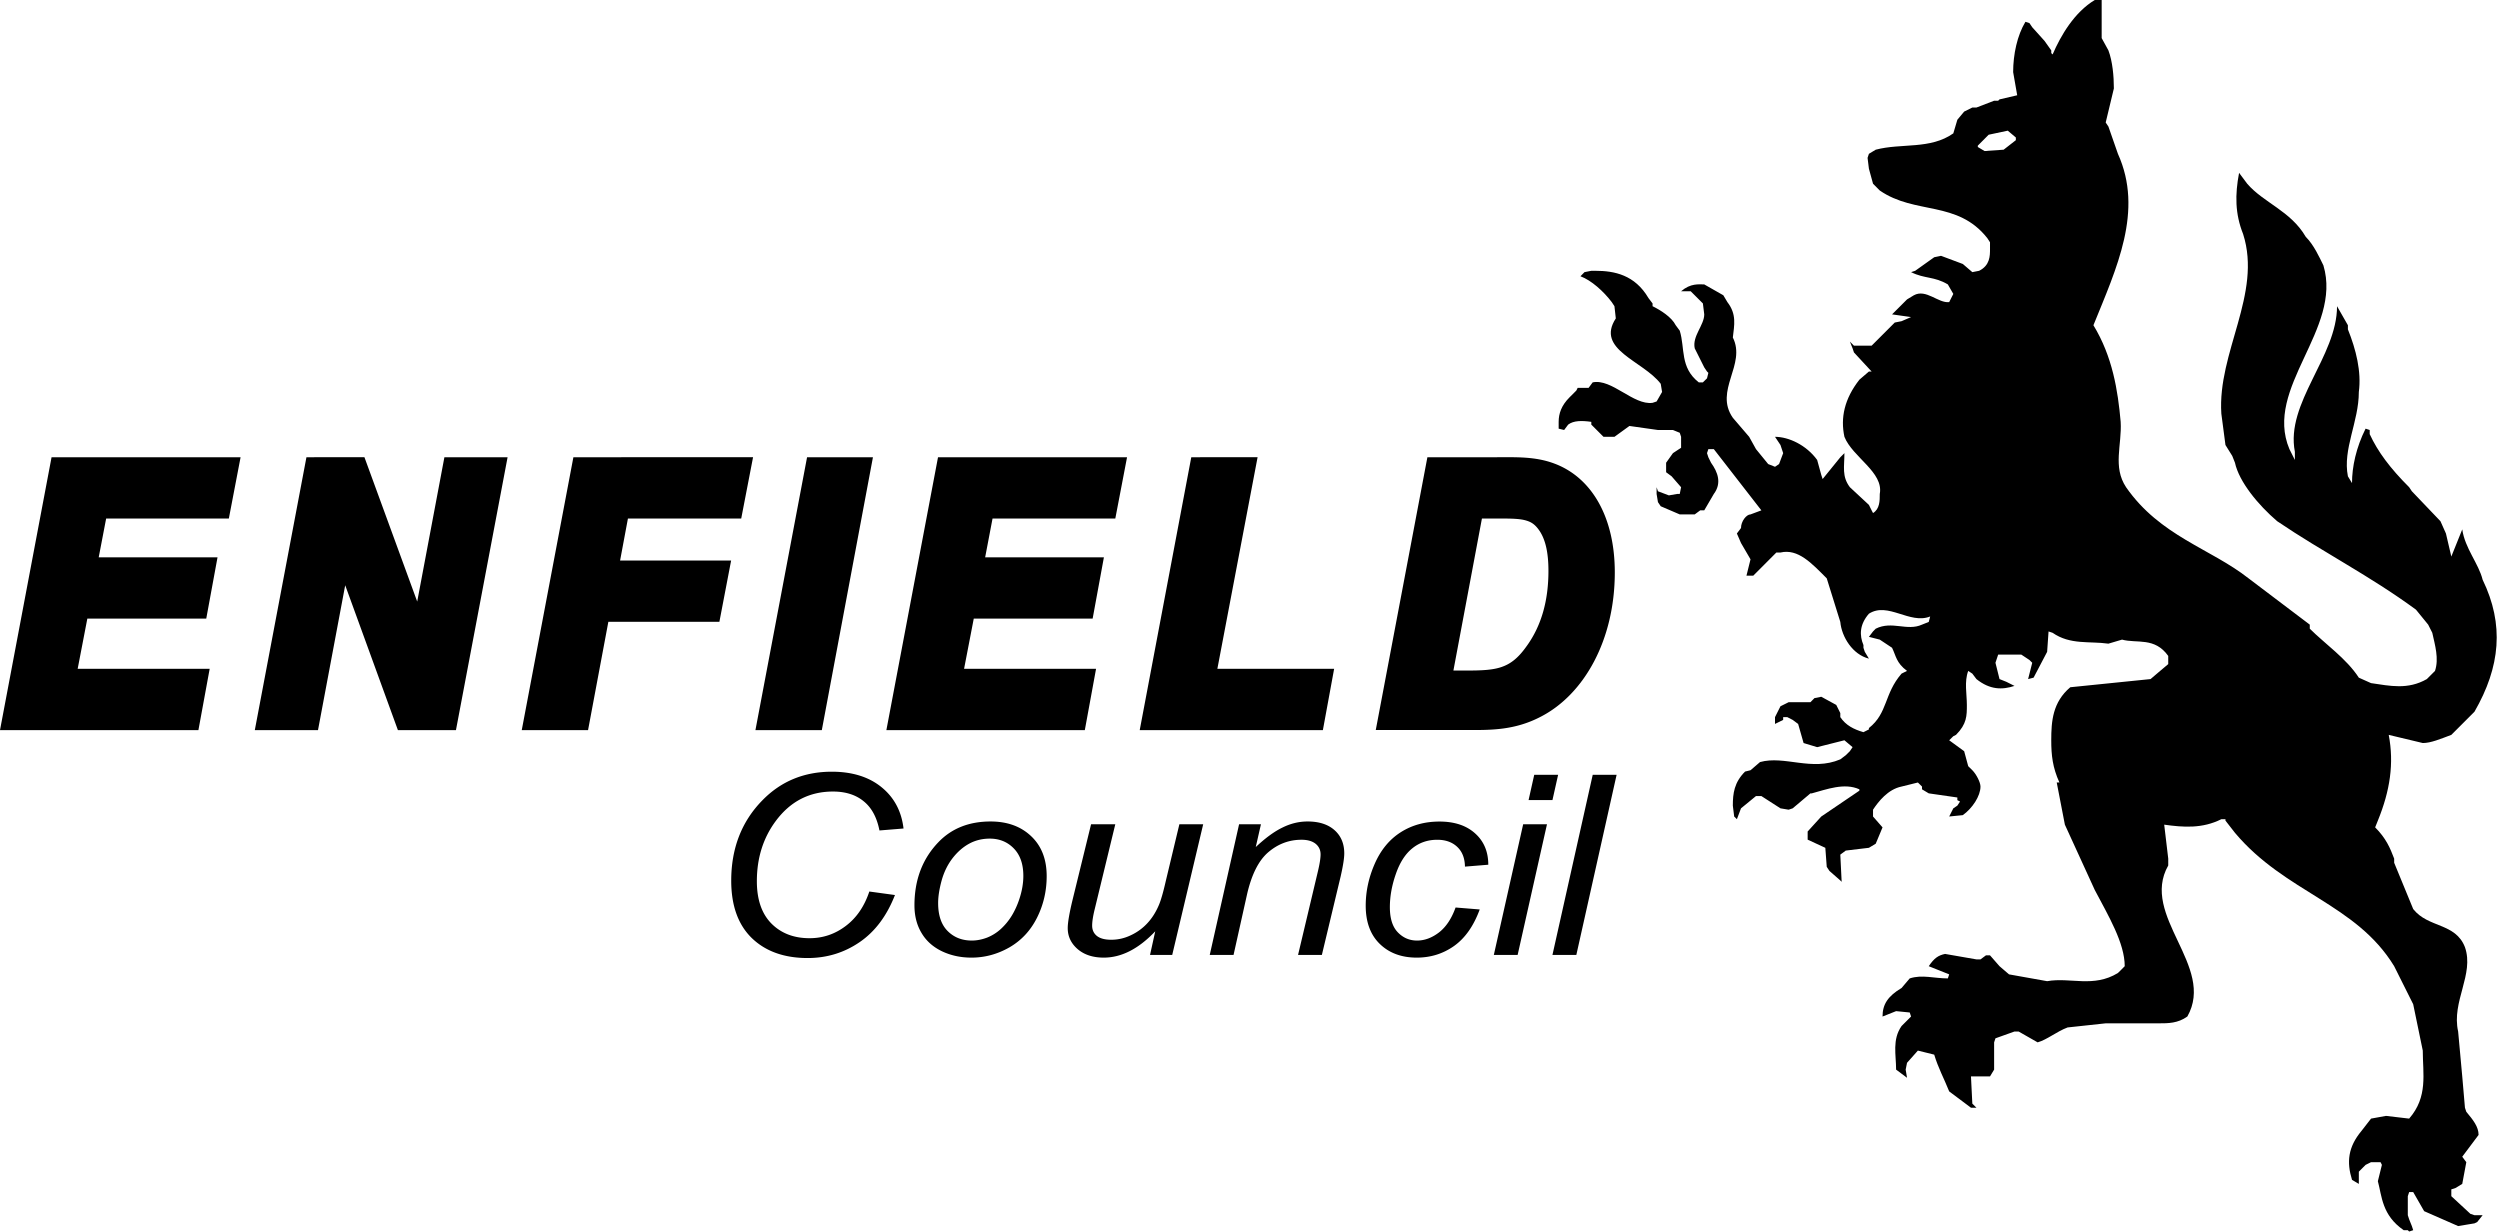 <svg height="200" width="406" xmlns="http://www.w3.org/2000/svg">
  <path fill="#000000" d="M340.191 0c-3.308 1.994-5.52 5.752-6.845 8.842l-.221-.219v-.44L332.02 6.63l-1.983-2.203-.45-.668-.657-.219c-1.337 2.213-1.994 5.303-1.994 8.174l.658 3.758-2.871.668-.22.218h-.657l-2.87 1.106h-.67l-1.324.658-1.107 1.326-.656 2.213c-3.758 2.651-8.404 1.544-12.6 2.65l-1.107.67-.219.657.219 1.763.668 2.434 1.095 1.105c5.752 3.977 12.6 1.556 17.465 7.735l.438.67v1.105c0 1.096 0 2.651-1.764 3.528l-1.107.218-1.543-1.324-3.54-1.326-1.107.23-3.09 2.202-.668.218c2.213 1.107 3.758.669 5.971 1.994l.889 1.545-.67 1.327c-1.764.219-3.757-2.203-5.74-1.108l-1.106.67-2.433 2.432 3.09.437-1.546.668-1.105.22-3.758 3.759h-2.87l-.66-.67.44 1.107.22.658 2.87 3.1h-.44l-1.544 1.326c-2.432 3.1-3.1 6.19-2.432 9.28 1.326 3.32 6.409 5.751 5.74 9.279 0 1.106 0 2.433-1.095 3.101l-.229-.44-.44-.886-3.09-2.871c-1.336-1.775-.886-3.32-.886-5.533l-.668.67-2.87 3.537-.22-.668-.668-2.432c-1.764-2.432-4.634-3.758-6.847-3.758l.886 1.327.44 1.324-.67 1.775-.656.44-1.108-.44-1.982-2.431-1.108-1.995-2.65-3.09c-3.09-4.426 2.213-8.621 0-13.037.22-1.993.658-3.757-.887-5.751l-.658-1.108-3.1-1.764c-.887 0-2.202-.218-3.757 1.108h1.554l1.983 1.982.22 1.776c0 1.764-1.983 3.538-1.544 5.521l1.545 3.09.449.668.219.219-.22.888-.67.657h-.667c-3.09-2.433-2.203-5.522-3.09-8.393l-.656-.887c-.669-1.325-2.432-2.432-3.758-3.09v-.449l-.668-.877c-2.202-3.758-5.523-4.425-8.623-4.425h-.658l-1.106.218-.658.668c1.764.658 3.747 2.434 5.084 4.198l.438.668.22 1.982c-3.32 5.083 4.425 6.86 7.295 10.617l.22 1.326-.888 1.545-.656.219c-3.1.438-6.63-3.978-9.73-3.32l-.657.886h-1.775l-.219.44-1.107 1.105c-1.326 1.326-1.764 2.653-1.764 3.979v1.105l.889.219.656-.877c.887-.668 2.213-.666 3.758-.447v.447l1.984 1.984h1.774l2.433-1.763 4.633.656h2.434l1.105.45.219.657v1.776l-1.324.875-1.108 1.556v1.545l.889.657 1.543 1.775-.219 1.096h-.437l-1.327.23-1.775-.668-.219-.658v1.096l.219 1.326.45.668 3.089 1.326h2.434l.886-.658h.659l1.554-2.662c1.315-1.764.658-3.528-.449-5.073l-.438-.888-.218-.668.219-.656h.886l7.725 9.947-1.764.658c-.657 0-1.545 1.106-1.545 2.213l-.67.887.67 1.545 1.545 2.65-.658 2.652h1.107l3.746-3.757h.668c2.87-.669 5.084 1.763 7.516 4.195l2.203 7.078c.22 2.421 1.993 5.304 4.645 5.96l-.668-1.107-.219-.658v-.437c-.657-1.556-.658-3.32.887-5.094 3.09-1.983 6.63 1.775 9.949.45l-.23.886-1.096.437c-2.432 1.107-4.865-.667-7.516.659l-.44.449-.667.877 1.763.449 1.995 1.324c.657 1.326.658 2.432 2.433 3.758l-.889.44c-2.87 3.308-2.213 6.41-5.302 8.841v.22l-.887.448c-1.545-.449-2.87-1.106-3.758-2.443v-.658l-.658-1.324-2.432-1.327-1.107.22-.656.667h-3.54l-.886.44-.44.218-.886 1.764v1.105l1.326-.656v-.45h.668l.877.45.887.658.886 3.1 2.203.668 4.426-1.117 1.326 1.117-.44.658-.667.656-.887.668c-4.634 1.983-9.06-.667-13.037.44l-1.545 1.326-.889.219c-1.763 1.775-1.982 3.537-1.982 5.531l.219 1.766.44.437.667-1.764 2.432-1.994h.877l3.1 1.994 1.326.22.658-.22 2.88-2.431h.22c2.432-.658 5.302-1.765 7.734-.658v.218l-6.19 4.198-2.213 2.431v1.326l2.87 1.325.23 3.09.44.667 1.763 1.545.219.22-.219-4.415.887-.658 3.758-.45 1.107-.667 1.106-2.65-1.545-1.764v-1.108c.876-1.325 2.421-3.308 4.634-3.758l2.653-.658.668.658v.45l1.095.656 4.645.67v.437l.438.219-.438.668-.656.44-.67 1.324 2.213-.22c1.545-1.106 2.87-3.099 2.87-4.644 0-.657-.657-1.984-1.325-2.652l-.668-.656-.657-2.432-2.433-1.775.67-.658.437-.22c1.764-1.774 1.764-3.099 1.764-4.862 0-1.775-.439-3.76.219-5.524l.668.44.668.886c2.202 1.764 4.196 1.765 6.18 1.108l-1.327-.668-1.105-.44-.659-2.65.44-1.326h3.758l1.324.877.45.449-.669 2.65.889-.23 2.201-4.196.23-3.308.657.219c2.87 1.994 5.973 1.325 9.062 1.763l2.213-.656c2.432.657 5.302-.45 7.504 2.65v1.327l-1.314 1.105-1.557 1.326-13.037 1.326c-2.87 2.433-3.09 5.522-3.09 8.612 0 2.432.22 4.425 1.326 6.857h-.437l1.324 6.848 4.853 10.605c2.214 4.196 4.866 8.623 4.866 12.381l-.659.668-.449.438c-3.977 2.432-7.734.657-11.492 1.326l-6.19-1.106-1.544-1.326-1.545-1.764h-.658l-.887.657h-.658l-5.094-.887c-1.096.23-1.763.668-2.65 1.994l3.318 1.326-.219.657c-2.213 0-4.195-.658-6.19 0l-1.326 1.556c-2.213 1.326-3.09 2.641-3.09 4.635l2.204-.877 2.213.219.218.656-1.545 1.545c-1.544 2.213-.886 4.646-.886 7.078l1.773 1.326-.219-1.326.22-1.105 1.763-1.985 2.652.658c.668 2.214 1.544 3.758 2.432 5.971l3.539 2.65h.887l-.668-.667-.22-4.415h3.09l.669-1.107v-4.426l.218-.658 3.09-1.105h.668l3.09 1.763c1.545-.438 3.101-1.764 4.865-2.422l6.19-.668h8.611c1.545 0 3.102 0 4.647-1.107 4.634-8.173-7.736-16.356-3.102-24.53v-1.107l-.656-5.521c3.09.438 6.19.669 9.28-.887h.667v.23l1.545 1.983c8.173 9.729 19.665 11.493 25.855 21.66l3.09 6.18 1.555 7.525c0 3.758.877 7.506-2.213 11.045l-3.758-.44-2.431.44-1.545 1.992c-2.213 2.652-2.433 5.085-1.545 7.955l1.107.657v-1.983l1.096-1.105.887-.44h1.545l.218.44-.656 2.65c.657 2.432.657 5.523 4.195 7.955h.668l.22.219.657-.219-.218-.668-.44-1.095-.219-.668v-3.09l.22-.668h.657l1.776 3.1 5.521 2.421 2.65-.44.45-.218.877-1.105h-1.326l-.657-.221-3.101-2.87v-1.107l.668-.218 1.107-.668.658-3.528-.658-.888 2.652-3.54c0-1.325-.887-2.432-1.994-3.757l-.22-.657-.438-5.083-.668-7.297c-1.106-4.865 2.65-9.28 1.106-13.696-1.545-3.988-5.97-3.1-8.403-6.19l-3.09-7.515v-.668c-.668-1.764-1.325-3.309-3.09-5.084l.44-1.095c1.983-4.865 2.651-9.29 1.764-13.924l5.533 1.324c1.326 0 2.869-.667 4.633-1.324l3.758-3.76c4.207-7.297 4.864-14.143 1.326-21.44-.658-2.65-2.87-5.084-3.309-8.173l-1.775 4.416-.875-3.748-.889-1.994-4.644-4.864-.44-.658c-3.1-3.1-5.082-5.75-6.408-8.621v-.67l-.668-.219c-1.545 3.1-2.203 6.19-2.203 8.842l-.668-1.105c-.877-4.416 1.775-8.842 1.775-13.696.438-3.32-.45-6.859-1.775-10.168v-.668l-1.764-3.09c0 8.174-8.403 15.69-6.848 23.643v1.326l-.886-1.763c-4.196-9.948 8.622-19.448 5.521-29.834-.657-1.326-1.545-3.32-2.87-4.645-2.433-4.196-6.848-5.522-9.51-8.623l-1.315-1.764c-.668 3.54-.668 6.63.658 9.95 3.1 9.717-4.196 19.216-3.539 29.164l.668 5.084 1.106 1.775.439 1.105c.668 3.09 3.757 6.847 6.857 9.499 7.505 5.083 15.022 8.841 22.538 14.363l1.982 2.433.668 1.325c.438 1.994 1.108 4.197.44 6.191l-1.327 1.326c-3.09 1.764-5.97 1.106-9.06.656l-1.983-.886c-1.994-3.09-5.532-5.523-7.965-7.955v-.657l-9.937-7.515c-6.19-4.865-14.364-6.849-19.897-14.803-2.202-3.32-.658-6.857-.877-10.615-.449-5.084-1.325-10.606-4.425-15.69 3.758-9.28 8.174-18.558 3.978-27.838l-1.545-4.427-.44-.657 1.327-5.533c0-1.983-.218-4.415-.887-6.18l-1.095-1.994V0h-1.12zM326.06 21.22l1.314 1.108v.438l-1.982 1.545-3.1.218-1.096-.656v-.22l1.764-1.774 3.1-.658z"/>
  <path d="M245.424 74.25c-.787-.003-1.565.005-2.334.005h-11.282l-8.385 44.302h14.967c3.66 0 7.59.072 11.873-2.186l.008-.004c6.98-3.621 11.972-12.41 11.972-23.418 0-8.87-3.66-15.274-9.65-17.605h-.004c-2.38-.933-4.805-1.078-7.166-1.093zm-114.356.005-8.385 44.314h10.781l8.303-44.314zm21.266 0-8.386 44.314h32.227l1.825-9.955h-21.434l1.573-8.155h19.306l1.828-9.947h-19.285l1.2-6.302h19.938l1.906-9.955zm41.13 0-8.373 44.314h29.745l1.828-9.955H197.7l6.532-34.36zm47.202 9.955h3.18c1.673 0 2.97.036 3.903.296.93.258 1.548.648 2.264 1.692 1.018 1.522 1.454 3.67 1.454 6.52 0 4.778-1.123 8.819-3.455 12.096l-.004.004-.004.004c-1.464 2.1-2.703 3-4.17 3.504s-3.3.571-5.76.571h-2.042zM93.118 74.255l-8.385 44.314h10.768l3.295-17.584h18.032l1.907-9.955h-18.032l1.273-6.82h18.398l1.923-9.955zm-43.352 0-8.385 44.314h10.262l4.417-23.525 8.558 23.525h9.429l.234-1.237 8.151-43.077H72.17l-4.416 23.439-8.57-23.44zm-41.393 0L0 118.569h32.223l1.828-9.955H12.613l1.57-8.155h19.313l1.829-9.947H16.03l1.208-6.302h19.926l1.907-9.955zm243.744 80.825 6.541-29.252h3.879l-6.541 29.252zm-3.878-25.144.92-4.108h3.879l-.92 4.108zm-5.642 25.144 4.766-21.221h3.867l-4.766 21.221zm-6.212-7.702 3.922.318c-.975 2.651-2.345 4.623-4.13 5.905-1.797 1.282-3.824 1.917-6.103 1.917-2.454 0-4.459-.734-5.982-2.213-1.534-1.479-2.3-3.56-2.3-6.234 0-2.311.492-4.59 1.478-6.825.987-2.235 2.389-3.933 4.219-5.095 1.83-1.161 3.922-1.73 6.277-1.73 2.433 0 4.36.635 5.785 1.917 1.424 1.27 2.147 2.969 2.147 5.094l-3.79.307c-.023-1.37-.439-2.443-1.26-3.21-.811-.767-1.896-1.15-3.232-1.15-1.556 0-2.904.46-4.043 1.38-1.15.92-2.038 2.3-2.684 4.163-.658 1.874-.975 3.67-.975 5.401 0 1.808.416 3.167 1.27 4.065.855.898 1.896 1.359 3.145 1.359 1.238 0 2.432-.45 3.572-1.326 1.139-.888 2.037-2.235 2.684-4.043m-39.924 7.702 4.766-21.221h3.55l-.844 3.703c1.545-1.447 2.98-2.51 4.317-3.156 1.337-.668 2.706-.997 4.097-.997 1.863 0 3.32.471 4.372 1.403 1.063.942 1.588 2.202 1.588 3.79 0 .778-.197 2.016-.58 3.704l-3.057 12.774h-3.867l3.188-13.42c.318-1.305.471-2.28.471-2.904 0-.701-.263-1.271-.789-1.71-.537-.438-1.304-.668-2.3-.668-2.016 0-3.802.669-5.38 2.005-1.578 1.337-2.728 3.616-3.473 6.859l-2.191 9.838zm-8.852-3.834c-2.717 2.86-5.5 4.272-8.36 4.272-1.752 0-3.166-.46-4.24-1.38-1.073-.931-1.61-2.07-1.61-3.407 0-.899.263-2.444.789-4.613l3.002-12.26h3.933l-3.341 13.783c-.285 1.15-.417 2.038-.417 2.673 0 .723.263 1.282.79 1.698.525.406 1.292.603 2.31.603 1.096 0 2.17-.24 3.21-.745a8.518 8.518 0 0 0 2.696-1.983c.756-.822 1.37-1.808 1.852-2.958.306-.723.679-1.994 1.095-3.824l2.213-9.246h3.868l-5.03 21.221h-3.604zm-35.256-4.58c0 1.983.515 3.506 1.545 4.536 1.03 1.03 2.333 1.545 3.922 1.545.822 0 1.643-.165 2.465-.472a7.361 7.361 0 0 0 2.268-1.424 10.094 10.094 0 0 0 1.786-2.191c.493-.822.887-1.698 1.194-2.63.438-1.314.657-2.574.657-3.78 0-1.917-.515-3.407-1.556-4.47-1.03-1.062-2.333-1.588-3.9-1.588-1.216 0-2.323.274-3.32.81-.996.538-1.906 1.327-2.717 2.367-.8 1.041-1.391 2.246-1.774 3.616-.373 1.37-.57 2.596-.57 3.681m-3.846.362c0-4.142 1.293-7.56 3.9-10.266 2.148-2.235 4.975-3.353 8.459-3.353 2.728 0 4.93.8 6.606 2.4 1.676 1.588 2.509 3.747 2.509 6.464 0 2.432-.526 4.689-1.578 6.781-1.052 2.093-2.552 3.693-4.492 4.81-1.95 1.107-3.988 1.654-6.146 1.654-1.764 0-3.363-.35-4.81-1.04-1.446-.702-2.552-1.688-3.308-2.98-.767-1.282-1.14-2.772-1.14-4.47m-7.33-2.246 4.164.57c-1.315 3.374-3.221 5.926-5.73 7.647-2.509 1.72-5.324 2.585-8.447 2.585-3.813 0-6.836-1.085-9.071-3.243-2.224-2.17-3.342-5.27-3.342-9.323 0-5.27 1.698-9.63 5.084-13.07 3.012-3.08 6.77-4.624 11.251-4.624 3.32 0 6.015.843 8.064 2.509 2.06 1.665 3.254 3.911 3.582 6.716l-3.91.317c-.417-2.125-1.272-3.703-2.565-4.743-1.281-1.052-2.947-1.578-4.984-1.578-3.824 0-6.925 1.6-9.291 4.788-2.038 2.739-3.068 6.003-3.068 9.772 0 3.013.8 5.303 2.378 6.892 1.577 1.577 3.637 2.366 6.179 2.366 2.17 0 4.12-.657 5.872-1.983 1.753-1.315 3.035-3.188 3.835-5.598"/>
</svg>

